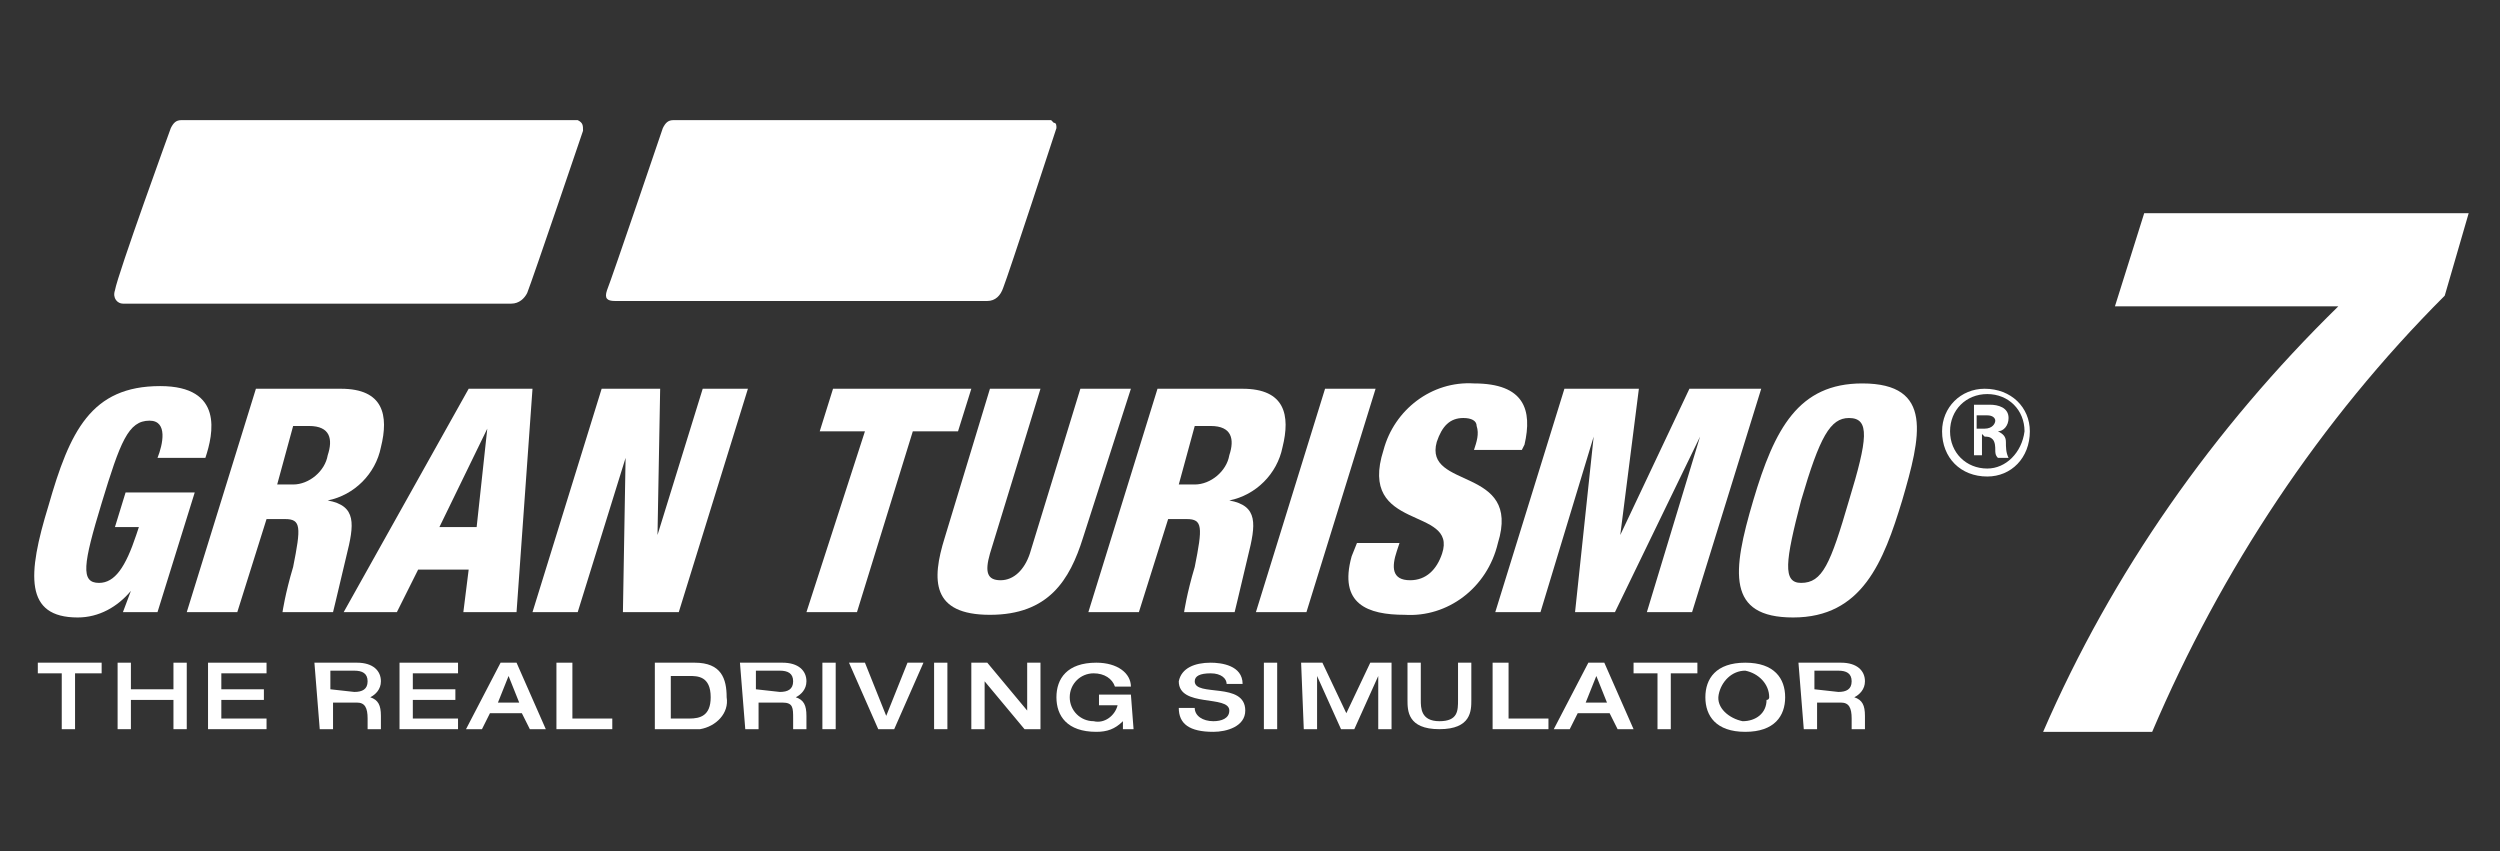 <?xml version="1.0" encoding="utf-8"?>
<!-- Generator: Adobe Illustrator 28.0.0, SVG Export Plug-In . SVG Version: 6.00 Build 0)  -->
<svg version="1.1" id="レイヤー_1" xmlns="http://www.w3.org/2000/svg" xmlns:xlink="http://www.w3.org/1999/xlink" x="0px"
	 y="0px" viewBox="0 0 94 32" style="enable-background:new 0 0 94 32;" xml:space="preserve">
<rect x="0" y="0" width="94" height="32" fill="#333333" stroke="none"/>
<style type="text/css">
	.st0{clip-path:url(#SVGID_00000152974225779982046470000003605293702756001940_);}
	.st1{fill:#FFFFFF;}
</style>
<g id="グループ_3913" transform="translate(632.222 135.517)">
	<g>
		<defs>
			<rect id="SVGID_1_" x="-631" y="-131" width="91.6" height="23"/>
		</defs>
		<clipPath id="SVGID_00000104671740437452688870000002183603506290582656_">
			<use xlink:href="#SVGID_1_"  style="overflow:visible;"/>
		</clipPath>
		
			<g id="グループ_3908" transform="translate(0 0)" style="clip-path:url(#SVGID_00000104671740437452688870000002183603506290582656_);">
			<path id="パス_4226" class="st1" d="M-557.5-117.9c-0.8,0-1.4-0.6-1.4-1.4c0-0.8,0.6-1.4,1.4-1.4c0.8,0,1.4,0.6,1.4,1.4
				c0,0,0,0,0,0C-556.2-118.5-556.8-117.9-557.5-117.9 M-557.5-117.6c0.9,0,1.6-0.7,1.6-1.7c0-0.9-0.7-1.6-1.7-1.6
				c-0.9,0-1.6,0.7-1.6,1.6C-559.2-118.3-558.5-117.6-557.5-117.6C-557.5-117.6-557.5-117.6-557.5-117.6 M-557.6-119.1
				c0.1,0,0.2,0,0.3,0.1c0.1,0.1,0.1,0.3,0.1,0.4c0,0.1,0,0.2,0.1,0.3h0.4c-0.1-0.2-0.1-0.4-0.1-0.6c0-0.2-0.1-0.3-0.3-0.4v0
				c0.2,0,0.4-0.2,0.4-0.5c0-0.4-0.4-0.5-0.7-0.5h-0.6v1.9h0.3v-0.8L-557.6-119.1z M-557.9-119.4v-0.5h0.4c0.2,0,0.3,0.1,0.3,0.2
				c0,0.1-0.1,0.3-0.4,0.3H-557.9z"/>
			<path id="パス_4227" class="st1" d="M-629.8-110.2h-1v-0.4h2.4v0.4h-1v2.1h-0.5V-110.2z"/>
			<path id="パス_4228" class="st1" d="M-627.8-110.6h0.5v1h1.6v-1h0.5v2.5h-0.5v-1.1h-1.6v1.1h-0.5V-110.6z"/>
			<path id="パス_4229" class="st1" d="M-624.4-110.6h2.2v0.4h-1.7v0.6h1.6v0.4h-1.6v0.7h1.7v0.4h-2.2L-624.4-110.6z"/>
			<path id="パス_4230" class="st1" d="M-620.4-110.6h1.6c0.6,0,0.9,0.3,0.9,0.7c0,0.3-0.2,0.5-0.4,0.6v0c0.3,0.1,0.4,0.3,0.4,0.7
				c0,0.1,0,0.5,0,0.5h-0.5c0,0,0-0.2,0-0.4c0-0.4-0.1-0.6-0.4-0.6h-0.9v1h-0.5L-620.4-110.6z M-618.9-109.5c0.3,0,0.5-0.1,0.5-0.4
				c0-0.3-0.2-0.4-0.5-0.4h-0.9v0.7L-618.9-109.5z"/>
			<path id="パス_4231" class="st1" d="M-604.4-110.6h1.6c0.6,0,0.9,0.3,0.9,0.7c0,0.3-0.2,0.5-0.4,0.6v0c0.3,0.1,0.4,0.3,0.4,0.7
				c0,0.1,0,0.5,0,0.5h-0.5c0,0,0-0.2,0-0.4c0-0.4,0-0.6-0.4-0.6h-0.9v1h-0.5L-604.4-110.6z M-602.9-109.5c0.3,0,0.5-0.1,0.5-0.4
				c0-0.3-0.2-0.4-0.5-0.4h-0.9v0.7L-602.9-109.5z"/>
			<path id="パス_4232" class="st1" d="M-564.6-110.6h1.6c0.6,0,0.9,0.3,0.9,0.7c0,0.3-0.2,0.5-0.4,0.6v0c0.3,0.1,0.4,0.3,0.4,0.7
				c0,0.1,0,0.5,0,0.5h-0.5c0,0,0-0.2,0-0.4c0-0.4-0.1-0.6-0.4-0.6h-0.9v1h-0.5L-564.6-110.6z M-563.1-109.5c0.3,0,0.5-0.1,0.5-0.4
				c0-0.3-0.2-0.4-0.5-0.4h-0.9v0.7L-563.1-109.5z"/>
			<path id="パス_4233" class="st1" d="M-617.2-110.6h2.2v0.4h-1.7v0.6h1.6v0.4h-1.6v0.7h1.7v0.4h-2.2V-110.6z"/>
			<path id="パス_4234" class="st1" d="M-613.4-110.6h0.6l1.1,2.5h-0.6l-0.3-0.6h-1.2l-0.3,0.6h-0.6L-613.4-110.6z M-612.7-109.1
				l-0.4-1l-0.4,1H-612.7z"/>
			<path id="パス_4235" class="st1" d="M-611.2-110.6h0.5v2.1h1.5v0.4h-2.1V-110.6z"/>
			<path id="パス_4236" class="st1" d="M-607.5-110.6h1.4c1,0,1.2,0.6,1.2,1.3c0.1,0.6-0.4,1.1-1,1.2c-0.1,0-0.1,0-0.2,0h-1.5
				V-110.6z M-607-108.5h0.7c0.4,0,0.8-0.1,0.8-0.8c0-0.8-0.5-0.8-0.8-0.8h-0.7L-607-108.5z"/>
			<rect id="長方形_2500" x="-601.3" y="-110.6" class="st1" width="0.5" height="2.5"/>
			<path id="パス_4237" class="st1" d="M-600.3-110.6h0.6l0.8,2l0.8-2h0.6l-1.1,2.5h-0.6L-600.3-110.6z"/>
			<rect id="長方形_2501" x="-597.1" y="-110.6" class="st1" width="0.5" height="2.5"/>
			<path id="パス_4238" class="st1" d="M-595.7-110.6h0.6l1.5,1.8h0v-1.8h0.5v2.5h-0.6l-1.5-1.8h0v1.8h-0.5V-110.6z"/>
			<path id="パス_4239" class="st1" d="M-589.6-108.1h-0.4l0-0.3c-0.3,0.3-0.6,0.4-1,0.4c-1.1,0-1.5-0.6-1.5-1.3s0.4-1.3,1.5-1.3
				c0.8,0,1.3,0.4,1.3,0.9h-0.6c-0.1-0.3-0.4-0.5-0.8-0.5c-0.5,0-0.9,0.4-0.9,0.9c0,0.5,0.4,0.9,0.9,0.9c0.4,0.1,0.8-0.2,0.9-0.6
				c0,0,0,0,0,0h-0.7v-0.4h1.2L-589.6-108.1z"/>
			<path id="パス_4240" class="st1" d="M-586.7-110.6c0.4,0,1.2,0.1,1.2,0.8h-0.6c0-0.2-0.2-0.4-0.6-0.4c-0.4,0-0.6,0.1-0.6,0.3
				c0,0.6,1.9,0,1.9,1.1c0,0.6-0.7,0.8-1.2,0.8c-0.9,0-1.3-0.3-1.3-0.9h0.6c0,0.3,0.3,0.5,0.7,0.5c0.3,0,0.6-0.1,0.6-0.4
				c0-0.6-1.9-0.1-1.9-1.1C-587.8-110.4-587.3-110.6-586.7-110.6"/>
			<rect id="長方形_2502" x="-584.7" y="-110.6" class="st1" width="0.5" height="2.5"/>
			<path id="パス_4241" class="st1" d="M-583.3-110.6h0.8l0.9,1.9l0.9-1.9h0.8v2.5h-0.5l0-2h0l-0.9,2h-0.5l-0.9-2h0l0,2h-0.5
				L-583.3-110.6z"/>
			<path id="パス_4242" class="st1" d="M-579.3-110.6h0.5v1.4c0,0.3,0,0.8,0.7,0.8s0.7-0.4,0.7-0.8v-1.4h0.5v1.4
				c0,0.4,0,1.1-1.2,1.1c-1.2,0-1.2-0.7-1.2-1.1V-110.6z"/>
			<path id="パス_4243" class="st1" d="M-576-110.6h0.5v2.1h1.5v0.4h-2.1V-110.6z"/>
			<path id="パス_4244" class="st1" d="M-572.5-110.6h0.6l1.1,2.5h-0.6l-0.3-0.6h-1.2l-0.3,0.6h-0.6L-572.5-110.6z M-571.8-109.1
				l-0.4-1l-0.4,1H-571.8z"/>
			<path id="パス_4245" class="st1" d="M-569.8-110.2h-1v-0.4h2.4v0.4h-1v2.1h-0.5V-110.2z"/>
			<path id="パス_4246" class="st1" d="M-568.1-109.3c0-0.7,0.4-1.3,1.5-1.3s1.5,0.6,1.5,1.3s-0.4,1.3-1.5,1.3
				C-567.7-108-568.1-108.6-568.1-109.3 M-565.7-109.3c0-0.5-0.4-0.9-0.9-1c-0.5,0-0.9,0.4-1,0.9s0.4,0.9,0.9,1c0,0,0,0,0,0
				c0.5,0,0.9-0.3,0.9-0.8C-565.7-109.2-565.7-109.3-565.7-109.3"/>
			<path id="パス_4247" class="st1" d="M-626.3-118.3c0.2-0.5,0.4-1.4-0.3-1.4c-0.8,0-1.1,0.8-1.8,3.1c-0.7,2.3-0.8,3-0.1,3
				c0.6,0,1-0.6,1.4-1.8l0.1-0.3h-0.9l0.4-1.3h2.6l-1.4,4.5h-1.3l0.3-0.8h0c-0.5,0.6-1.2,1-2,1c-2,0-1.9-1.6-1.1-4.2
				c0.8-2.8,1.6-4.5,4.2-4.5c2.4,0,2,1.8,1.7,2.7L-626.3-118.3z"/>
			<path id="パス_4248" class="st1" d="M-588.7-120.9h3.2c1.6,0,1.8,1,1.5,2.2c-0.2,1-1,1.8-2,2l0,0c1.1,0.2,1,0.9,0.7,2.1
				c-0.4,1.7-0.5,2.1-0.5,2.1h-1.9c0,0,0.1-0.7,0.4-1.7c0.3-1.5,0.3-1.8-0.3-1.8h-0.7l-1.1,3.5h-1.9L-588.7-120.9z M-587.9-117.3
				h0.6c0.6,0,1.2-0.5,1.3-1.1c0.2-0.6,0.1-1.1-0.7-1.1h-0.6L-587.9-117.3z"/>
			<path id="パス_4249" class="st1" d="M-622.6-120.9h3.2c1.6,0,1.8,1,1.5,2.2c-0.2,1-1,1.8-2,2l0,0c1.1,0.2,1,0.9,0.7,2.1
				c-0.4,1.7-0.5,2.1-0.5,2.1h-1.9c0,0,0.1-0.7,0.4-1.7c0.3-1.5,0.3-1.8-0.3-1.8h-0.7l-1.1,3.5h-1.9L-622.6-120.9z M-621.8-117.3
				h0.6c0.6,0,1.2-0.5,1.3-1.1c0.2-0.6,0.1-1.1-0.7-1.1h-0.6L-621.8-117.3z"/>
			<path id="パス_4250" class="st1" d="M-614.6-120.9h2.4l-0.6,8.4h-2l0.2-1.6h-1.9l-0.8,1.6h-2L-614.6-120.9z M-613.9-119.4
				L-613.9-119.4l-1.8,3.7h1.4L-613.9-119.4z"/>
			<path id="パス_4251" class="st1" d="M-609.6-120.9h2.2l-0.1,5.5h0l1.7-5.5h1.7l-2.6,8.4h-2.1l0.1-5.8h0l-1.8,5.8h-1.7
				L-609.6-120.9z"/>
			<path id="パス_4252" class="st1" d="M-599.7-119.3h-1.7l0.5-1.6h5.2l-0.5,1.6h-1.7l-2.1,6.8h-1.9L-599.7-119.3z"/>
			<path id="パス_4253" class="st1" d="M-591.5-115.3c-0.5,1.6-1.3,2.9-3.5,2.9s-2.2-1.3-1.7-2.9l1.7-5.6h1.9l-1.9,6.2
				c-0.2,0.7-0.1,1,0.4,1c0.5,0,0.9-0.4,1.1-1l1.9-6.2h1.9L-591.5-115.3z"/>
			<path id="パス_4254" class="st1" d="M-582.4-120.9h1.9l-2.6,8.4h-1.9L-582.4-120.9z"/>
			<path id="パス_4255" class="st1" d="M-579.6-115.1l-0.1,0.3c-0.2,0.6-0.2,1.1,0.5,1.1c0.6,0,1-0.4,1.2-1
				c0.6-1.8-3.2-0.8-2.2-3.9c0.4-1.5,1.8-2.6,3.4-2.5c1.9,0,2.2,1,1.9,2.3l-0.1,0.2h-1.8c0.1-0.3,0.2-0.6,0.1-0.9
				c0-0.2-0.2-0.3-0.5-0.3c-0.5,0-0.8,0.3-1,0.9c-0.5,1.8,3.2,0.9,2.3,3.8c-0.4,1.7-1.9,2.8-3.5,2.7c-1.4,0-2.5-0.4-2-2.2l0.2-0.5
				L-579.6-115.1z"/>
			<path id="パス_4256" class="st1" d="M-573.4-120.9h2.8l-0.7,5.5h0l2.6-5.5h2.7l-2.6,8.4h-1.7l2-6.6h0l-3.2,6.6h-1.5l0.7-6.6h0
				l-2,6.6h-1.7L-573.4-120.9z"/>
			<path id="パス_4257" class="st1" d="M-564.8-112.3c-2.5,0-2.3-1.7-1.5-4.4c0.8-2.7,1.7-4.4,4.1-4.4c2.7,0,2.2,2,1.5,4.4
				C-561.4-114.4-562.2-112.3-564.8-112.3 M-564.5-113.6c0.8,0,1.1-0.7,1.8-3.1c0.7-2.3,0.8-3.1,0-3.1c-0.7,0-1.1,0.7-1.8,3.1
				C-565.1-114.4-565.2-113.6-564.5-113.6"/>
			<path id="パス_4258" class="st1" d="M-592.7-131h-14.2c-0.2,0-0.3,0.1-0.4,0.3c0,0-1.9,5.6-2.1,6.1c-0.1,0.3,0,0.4,0.3,0.4h14
				c0.3,0,0.5-0.2,0.6-0.5c0.2-0.5,2-6,2-6c0-0.1,0-0.2-0.1-0.2C-592.7-131-592.7-131-592.7-131"/>
			<path id="パス_4259" class="st1" d="M-610.5-131h-14.9c-0.2,0-0.3,0.1-0.4,0.3c0,0-2,5.5-2.1,6.1c-0.1,0.3,0.1,0.5,0.3,0.5
				h14.6c0.3,0,0.5-0.2,0.6-0.4c0.2-0.5,2.1-6.1,2.1-6.1C-610.3-130.8-610.3-130.9-610.5-131C-610.4-131-610.5-131-610.5-131"/>
			<path id="パス_4260" class="st1" d="M-539.4-127.5l-0.9,3.1c-4.7,4.7-8.4,10.3-11,16.4h-4.1c2.6-6,6.4-11.4,11.1-16h-8.4
				l1.1-3.5H-539.4z"/>
		</g>
	</g>
</g>
</svg>
